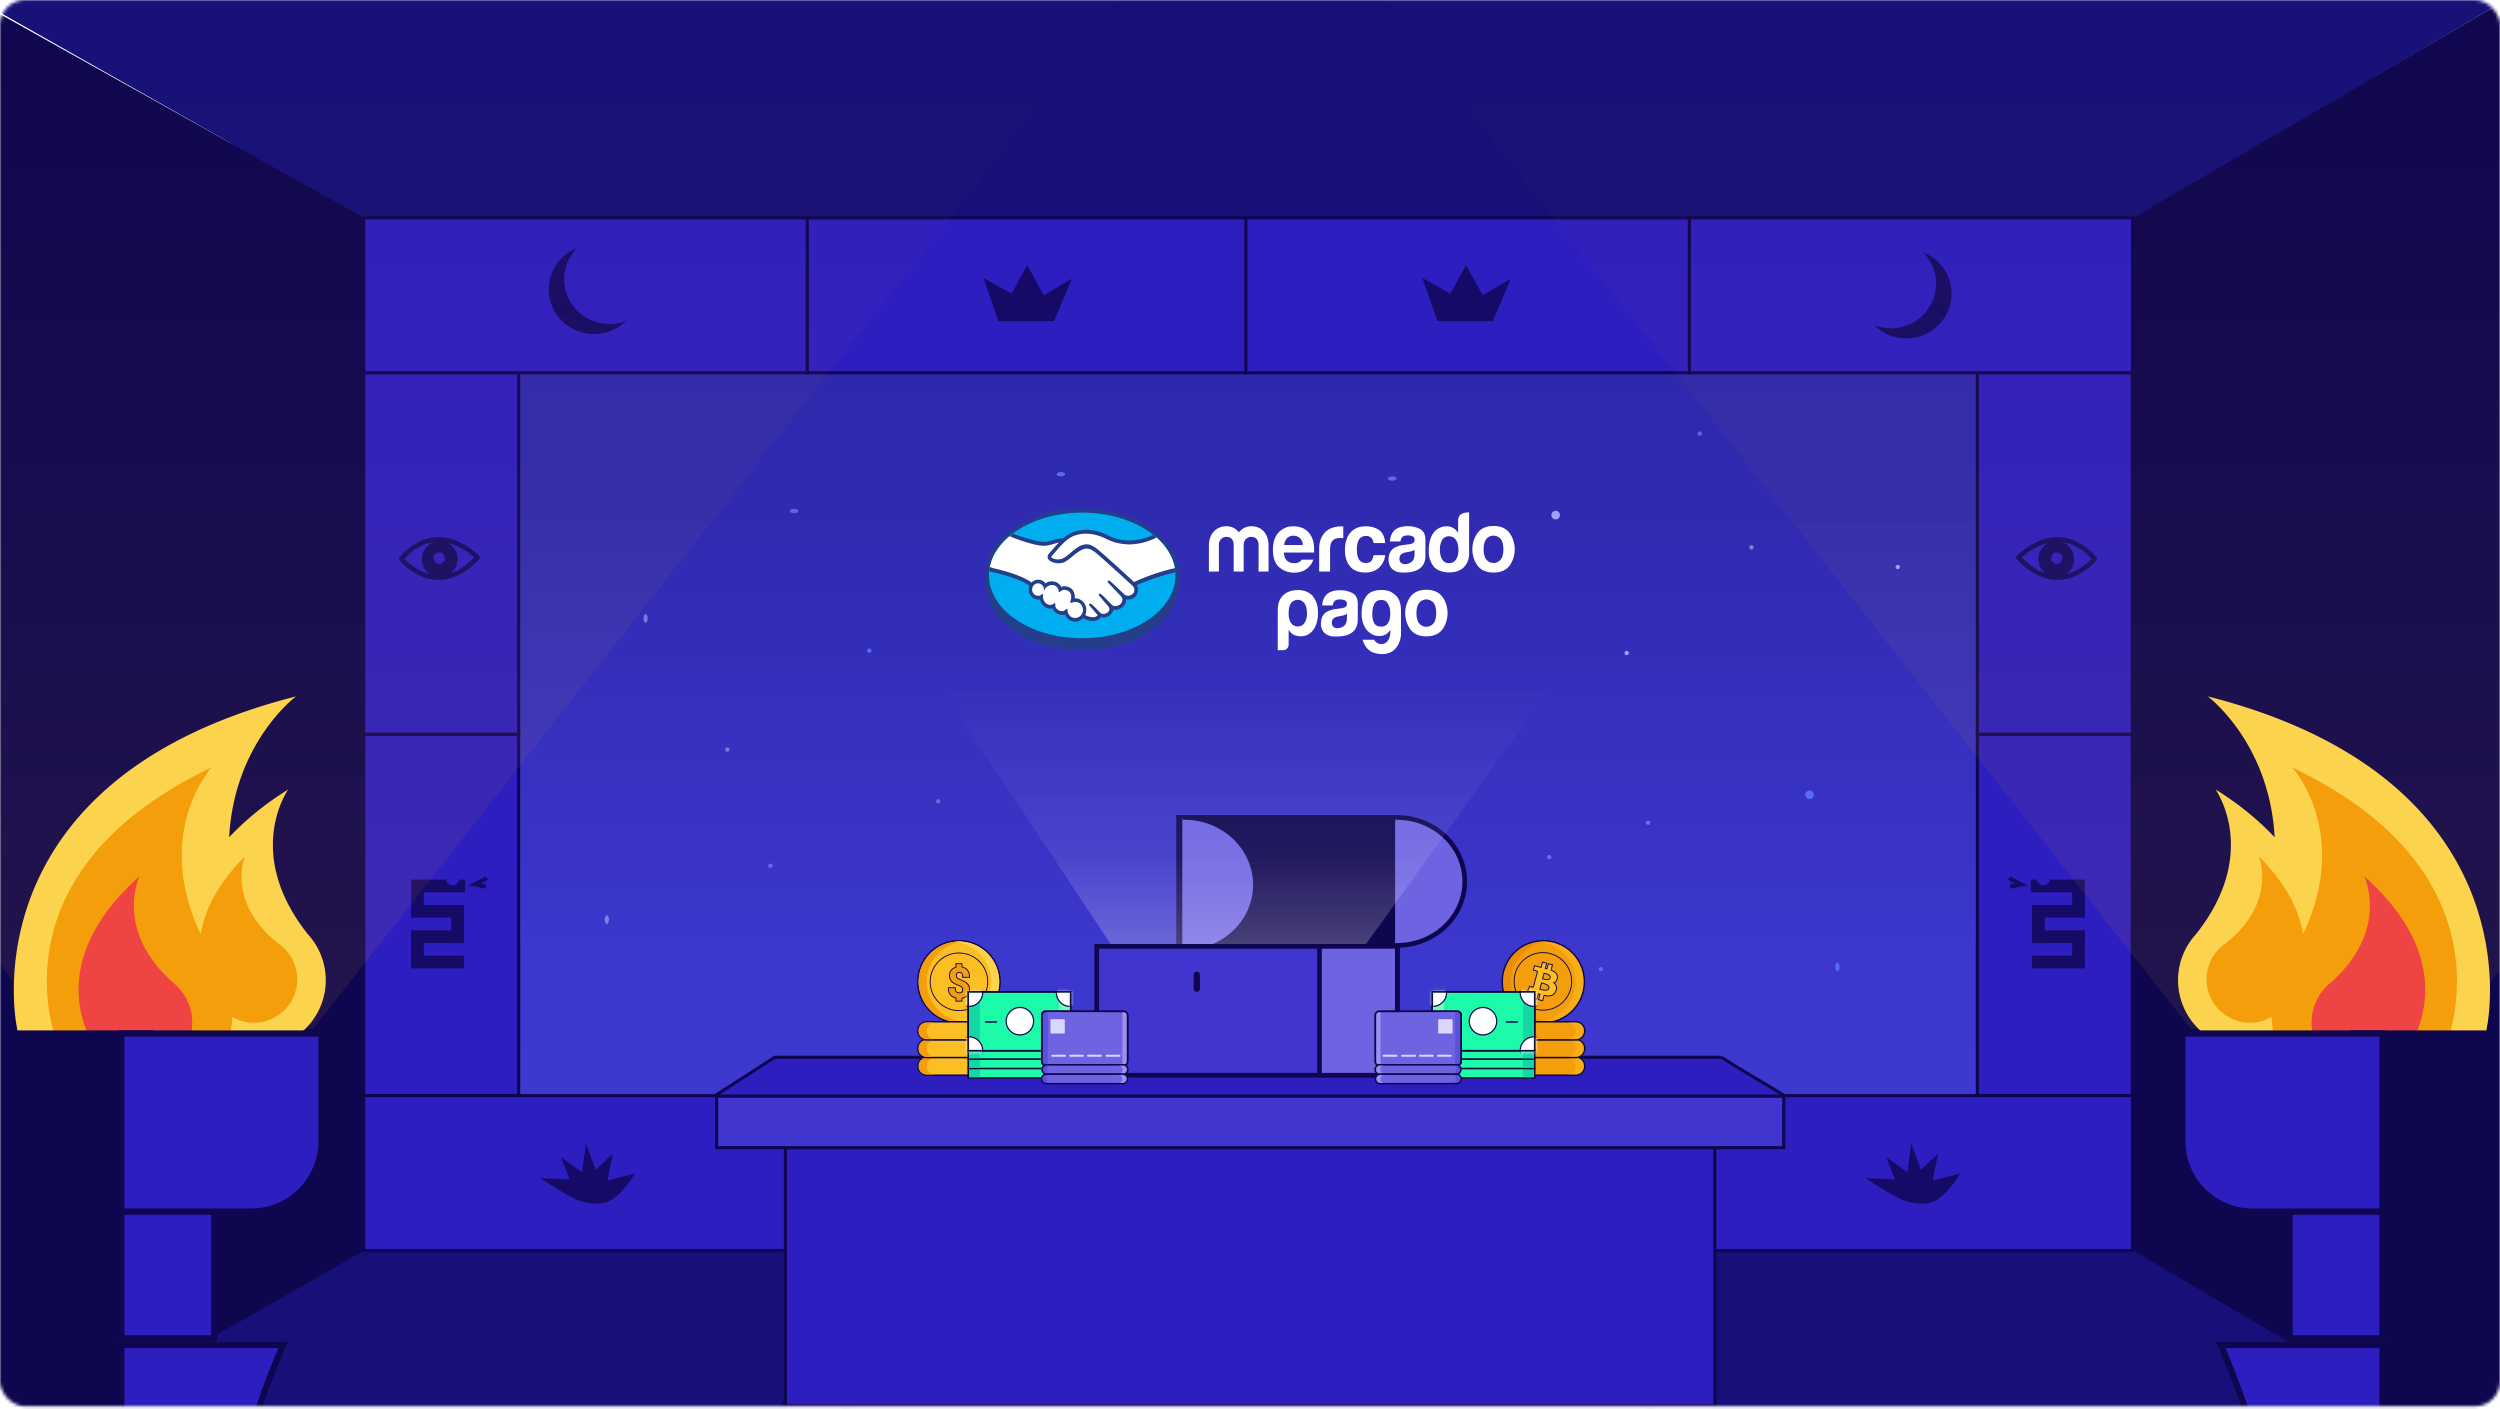 <svg width="802" height="452" fill="none" xmlns="http://www.w3.org/2000/svg"><mask id="a" style="mask-type:alpha" maskUnits="userSpaceOnUse" x="0" y="0" width="802" height="452"><rect width="802" height="451.143" rx="8" fill="#D9D9D9"/></mask><g mask="url(#a)"><path d="M724.059 45.915H68.379v354.758h655.68V45.915z" fill="url(#b)"/><path d="M589.468 311.567c.381 0 .69-.618.69-1.381 0-.762-.309-1.38-.69-1.38-.382 0-.691.618-.691 1.38 0 .763.309 1.381.691 1.381z" fill="#566CF6"/><path opacity=".5" d="M254.732 164.628c.762 0 1.38-.309 1.38-.69 0-.381-.618-.69-1.38-.69-.762 0-1.38.309-1.38.69 0 .381.618.69 1.38.69z" fill="#A09EF8"/><path d="M340.31 152.823c.762 0 1.38-.309 1.38-.69 0-.381-.618-.69-1.38-.69-.762 0-1.38.309-1.38.69 0 .381.618.69 1.38.69z" fill="#566CF6"/><path opacity=".5" d="M194.686 296.382c.381 0 .69-.618.69-1.38 0-.762-.309-1.38-.69-1.38-.381 0-.69.618-.69 1.38 0 .762.309 1.38.69 1.38z" fill="#CAC6FB"/><path opacity=".5" d="M207.108 199.756c.381 0 .69-.618.69-1.381 0-.762-.309-1.38-.69-1.38-.381 0-.69.618-.69 1.38 0 .763.309 1.381.69 1.381z" fill="#C1C2FA"/><path d="M608.8 182.573a.69.69 0 100-1.38.69.69 0 000 1.38z" fill="#A09EF8"/><path d="M580.498 256.351a1.38 1.38 0 100-2.76 1.38 1.38 0 000 2.76z" fill="#566CF6"/><path d="M528.733 264.634a.69.69 0 100-1.38.69.69 0 000 1.38z" fill="#716FE7"/><path d="M278.886 209.418a.69.69 0 100-1.38.69.69 0 000 1.38z" fill="#566CF6"/><path opacity=".5" d="M561.862 174.909a.69.69 0 110 1.38.69.69 0 010-1.38z" fill="#D9DBFC"/><path d="M496.991 275.677a.69.69 0 100-1.38.69.69 0 000 1.38z" fill="#716FE7"/><path d="M521.839 210.18a.69.69 0 100-1.38.69.69 0 000 1.38z" fill="#A09EF8"/><path opacity=".5" d="M300.975 257.732a.69.69 0 10.001-1.38.69.69 0 00-.001 1.38zM247.139 278.438a.691.691 0 100-1.382.691.691 0 000 1.382z" fill="#A09EF8"/><path opacity=".5" d="M233.335 241.167a.69.69 0 100-1.38.69.69 0 000 1.38z" fill="#C1C2FA"/><path d="M499.06 166.627a1.38 1.38 0 100-2.76 1.38 1.38 0 000 2.76z" fill="#A09EF8"/><path d="M513.553 311.567a.69.69 0 100-1.381.69.69 0 000 1.381zM446.603 152.823c.762 0 1.38.309 1.38.69 0 .381-.618.69-1.38.69-.762 0-1.38-.309-1.38-.69 0-.381.618-.69 1.38-.69z" fill="#566CF6"/><path opacity=".5" d="M545.3 139.781a.69.69 0 100-1.38.69.69 0 000 1.38z" fill="#A09EF8"/><path d="M117.355 70.463L-87.055-45.246H880.57L684.255 70.463h-566.9z" fill="#161078"/><path d="M1126.7-47.95H885.807L684.008 70.085l-.903 331.249L877.417 518.87H1126.7V-47.95zM-326.367-45.622l242.086 3.038 201.513 112.67v333.578L-85.611 521.199h-240.756V-45.622z" fill="#0F0650"/><path d="M117.105 401L-82.277 515.015l963.505 2.07L684.005 401h-566.9z" fill="#161078"/><path d="M116.687 351.486l.001-115.952h49.693v115.952h-49.694z" fill="#2D1EC0" stroke="#0F0650" stroke-miterlimit="10"/><path fill-rule="evenodd" clip-rule="evenodd" d="M155.894 281.087l-5.687 2.957 5.554 1.043.247-1.346-1.668-.304 2.18-1.156-.626-1.194zm-24.021 1.098v8.133h-.002v4.076h12.894v4.057h-12.894v4.076h.002v4.057h-.002v4.076h16.948v-4.076h-12.87v-4.057h8.816v.019h4.075v-12.209h-.021v-.019h-12.87v-4.057h13.293v-4.076h-2.028a2.046 2.046 0 01-3.415 1.319 2.045 2.045 0 01-.661-1.319H131.873z" fill="#0F0650" fill-opacity=".8"/><path d="M166.383 235.534V119.582h-49.694v115.952h49.694z" fill="#2D1EC0" stroke="#0F0650" stroke-miterlimit="10"/><path fill-rule="evenodd" clip-rule="evenodd" d="M153.169 178.824l.545-.515-.001-.001-.003-.003-.009-.009-.031-.033-.116-.116c-.1-.1-.247-.242-.436-.416a22.225 22.225 0 00-1.63-1.357c-1.395-1.057-3.396-2.33-5.797-3.163-2.406-.835-5.231-1.235-8.249-.515-3.022.721-6.17 2.549-9.241 6.057l-.185.212v.282c0 .159.053.279.06.295v.001a.676.676 0 00.039.078c.016.029.031.051.038.062a2.954 2.954 0 00.168.214c.095.114.232.27.407.457.351.374.863.881 1.517 1.438 1.306 1.113 3.2 2.444 5.536 3.312 2.343.871 5.138 1.278 8.213.523 3.074-.756 6.364-2.657 9.726-6.294l.475-.514-.481-.509-.545.514zm-1.067.011l.013.011c-2.625 2.706-5.136 4.249-7.448 5.025a5.847 5.847 0 002.093-4c.216-2.433-1.074-4.645-3.088-5.688a15.41 15.41 0 011.527.445c2.207.766 4.068 1.945 5.383 2.941.656.497 1.171.944 1.52 1.266zm-13.011-4.917c-.429.054-.863.132-1.301.237-2.54.606-5.275 2.113-8.029 5.106l.062.067c.316.338.788.805 1.395 1.323 1.218 1.038 2.963 2.258 5.086 3.047.49.183 1 .342 1.529.47a5.825 5.825 0 01-2.457-5.306 5.82 5.82 0 013.715-4.944zm3.613 5.304a1.82 1.82 0 00-1.644-1.981 1.82 1.82 0 00-1.967 1.661 1.822 1.822 0 001.644 1.982 1.822 1.822 0 001.967-1.662z" fill="#0F0650" fill-opacity=".8"/><path d="M684.027 351.486V235.534h-49.693v115.952h49.693z" fill="#2D1EC0" stroke="#0F0650" stroke-miterlimit="10"/><path fill-rule="evenodd" clip-rule="evenodd" d="M644.817 281.086l5.687 2.958-5.554 1.042-.247-1.346 1.668-.303-2.18-1.156.626-1.195zm24.021 1.099v8.133h.002v4.076h-12.894v4.057h12.894v4.076h-.002v4.057h.002v4.075h-16.948v-4.075h12.87v-4.057h-8.816v.019h-4.075v-12.209h.021v-.019h12.87v-4.057h-13.293v-4.076h2.028a2.046 2.046 0 003.415 1.319c.377-.342.612-.812.661-1.319H668.838z" fill="#0F0650" fill-opacity=".8"/><path d="M634.332 235.534V119.582h49.694v115.952h-49.694z" fill="#2D1EC0" stroke="#0F0650" stroke-miterlimit="10"/><path fill-rule="evenodd" clip-rule="evenodd" d="M647.546 178.824c-.546-.514-.545-.515-.545-.515l.001-.001.003-.003.009-.009.031-.033c.027-.027.065-.067.116-.116.1-.1.247-.242.436-.416.379-.349.931-.828 1.63-1.357 1.395-1.057 3.396-2.33 5.797-3.163 2.405-.835 5.231-1.235 8.249-.515 3.022.721 6.17 2.549 9.241 6.057l.185.212v.282c0 .159-.053.279-.06.295v.001a.676.676 0 01-.078.14 3.681 3.681 0 01-.167.214c-.095.114-.232.27-.408.457-.35.374-.862.881-1.517 1.438-1.305 1.113-3.199 2.444-5.535 3.312-2.343.871-5.138 1.278-8.213.523-3.075-.756-6.364-2.657-9.726-6.294l-.475-.514.48-.509.546.514zm1.067.011l-.013.011c2.624 2.705 5.134 4.248 7.445 5.024a5.844 5.844 0 01-2.092-3.999c-.216-2.432 1.074-4.644 3.087-5.687-.523.123-1.032.273-1.524.444-2.207.766-4.068 1.945-5.383 2.941-.656.497-1.171.944-1.52 1.266zm13.008-4.917c.43.054.865.132 1.304.237 2.54.606 5.275 2.113 8.029 5.106l-.062.067c-.317.338-.788.805-1.395 1.323-1.219 1.038-2.963 2.258-5.086 3.047-.491.183-1.002.342-1.532.471a5.827 5.827 0 002.458-5.306 5.82 5.82 0 00-3.716-4.945zm-3.612 5.304a1.82 1.82 0 011.644-1.981 1.82 1.82 0 011.967 1.661 1.822 1.822 0 01-1.644 1.982 1.822 1.822 0 01-1.967-1.662z" fill="#0F0650" fill-opacity=".8"/><path d="M401.137 69.888H258.863v49.694h142.274V69.888z" fill="#2D1EC0" stroke="#0F0650" stroke-miterlimit="10"/><path d="M320.312 103.018l-4.851-13.87 9.01 5.067 5.037-9.142 5.325 9.64 9.041-5.29-5.776 13.595h-17.786z" fill="#0F0650" fill-opacity=".8"/><path d="M258.961 69.888H116.688v49.694h142.273V69.888z" fill="#2D1EC0" stroke="#0F0650" stroke-miterlimit="10"/><path d="M195.495 103.93a14.679 14.679 0 01-8.036-2.405 14.405 14.405 0 01-5.348-6.389 14.177 14.177 0 01-.877-8.24 14.294 14.294 0 013.887-7.345 14.528 14.528 0 00-5.251 3.59 14.286 14.286 0 00-3.18 5.466 14.152 14.152 0 001.79 12.17 14.444 14.444 0 004.625 4.347 14.659 14.659 0 006.069 1.969c2.146.203 4.31-.067 6.337-.792a14.55 14.55 0 005.38-3.399 14.626 14.626 0 01-5.396 1.028z" fill="#0F0650" fill-opacity=".8"/><path d="M684.118 69.888H541.844v49.694h142.274V69.888z" fill="#2D1EC0" stroke="#0F0650" stroke-miterlimit="10"/><path d="M606.595 105.311a14.682 14.682 0 008.035-2.406 14.389 14.389 0 005.348-6.388 14.16 14.16 0 00.877-8.24 14.285 14.285 0 00-3.886-7.346 14.516 14.516 0 015.25 3.59 14.276 14.276 0 013.181 5.467c.636 2.032.805 4.179.495 6.284a14.193 14.193 0 01-2.286 5.885 14.444 14.444 0 01-4.624 4.348 14.704 14.704 0 01-12.406 1.177 14.542 14.542 0 01-5.38-3.399 14.626 14.626 0 005.396 1.028z" fill="#0F0650" fill-opacity=".8"/><path d="M541.942 69.888H399.668v49.694h142.274V69.888z" fill="#2D1EC0" stroke="#0F0650" stroke-miterlimit="10"/><path d="M461.116 103.018l-4.85-13.87 9.009 5.067 5.038-9.142 5.325 9.64 9.04-5.29-5.775 13.595h-17.787z" fill="#0F0650" fill-opacity=".8"/><path d="M258.961 351.486H116.688v49.694h142.273v-49.694z" fill="#2D1EC0" stroke="#0F0650" stroke-miterlimit="10"/><path d="M194.141 385.803c4.954-1.292 9.513-9.342 9.513-9.342l-8.813 2.297 1.698-8.572-5.477 5.07-3.098-8.474-1.217 9.329-6.81-4.891 2.793 7.107-9.445-.356s8.91 5.857 12.251 7.114c1.984.729 5.83 1.447 8.605.718z" fill="#0F0650" fill-opacity=".8"/><path d="M400.797 351.486H258.523v49.694h142.274v-49.694z" fill="#2D1EC0" stroke="#0F0650" stroke-width="2" stroke-miterlimit="10"/><path d="M542.633 351.486H400.359v49.694h142.274v-49.694z" fill="#2D1EC0" stroke="#0F0650" stroke-width="2" stroke-miterlimit="10"/><path d="M684.118 351.486H541.844v49.694h142.274v-49.694z" fill="#2D1EC0" stroke="#0F0650" stroke-miterlimit="10"/><path d="M619.298 385.803c4.953-1.292 9.512-9.341 9.512-9.341l-8.813 2.296 1.698-8.572-5.477 5.07-3.098-8.474-1.217 9.329-6.81-4.891 2.794 7.108-9.446-.356s8.91 5.856 12.251 7.113c1.984.729 5.83 1.447 8.606.718z" fill="#0F0650" fill-opacity=".8"/><path d="M273.37 419.083l-95.936 139.296h447.933L527.36 419.083H273.37z" fill="#4135D0" stroke="#0F0650" stroke-width="2" stroke-miterlimit="10"/><path d="M229.887 520.694l55.215-91.105M570.844 520.004l-55.215-91.105" stroke="#0F0650" stroke-width="2" stroke-miterlimit="10"/><path d="M550.131 368.162H251.969v82.823h298.162v-82.823z" fill="#2D1EC0" stroke="#0F0650" stroke-miterlimit="10"/><path d="M572.221 351.598H229.887v16.564h342.334v-16.564z" fill="#4135D0" stroke="#0F0650" stroke-miterlimit="10"/><path d="M552.204 339.174c7.558 4.81 14.273 8.597 19.851 12.055.171.106.095.369-.106.369H229.893c-.201 0-.277-.263-.107-.37 5.505-3.458 11.178-7.245 18.735-12.054h303.683z" fill="#2D1EC0" stroke="#0F0650" stroke-miterlimit="10"/><path d="M378.093 262.219h69.856v41.313h-69.856v-41.313z" fill="#0F0650" stroke="#0F0650" stroke-width="1.5" stroke-miterlimit="10"/><path d="M447.55 303.288c2.907.069 5.799-.41 8.507-1.41 2.707-1 5.174-2.5 7.256-4.412a20.52 20.52 0 004.866-6.721 19.488 19.488 0 001.712-7.973c0-2.739-.582-5.45-1.712-7.973a20.52 20.52 0 00-4.866-6.721 21.981 21.981 0 00-7.256-4.412c-2.708-1-5.6-1.479-8.507-1.41" fill="#6E64E2"/><path d="M447.55 303.288c2.907.069 5.799-.41 8.507-1.41 2.707-1 5.174-2.5 7.256-4.412a20.52 20.52 0 004.866-6.721 19.488 19.488 0 001.712-7.973c0-2.739-.582-5.45-1.712-7.973a20.52 20.52 0 00-4.866-6.721 21.981 21.981 0 00-7.256-4.412c-2.708-1-5.6-1.479-8.507-1.41" stroke="#0F0650" stroke-width="1.5" stroke-miterlimit="10"/><path d="M379.281 305.476a24.054 24.054 0 008.931-1.486 23.064 23.064 0 007.619-4.651 21.623 21.623 0 005.11-7.084 20.619 20.619 0 001.797-8.404c0-2.887-.611-5.744-1.797-8.404a21.623 21.623 0 00-5.11-7.084 23.061 23.061 0 00-7.619-4.65 24.054 24.054 0 00-8.931-1.487" fill="#6E64E2"/><path d="M379.281 305.476a24.054 24.054 0 008.931-1.486 23.064 23.064 0 007.619-4.651 21.623 21.623 0 005.11-7.084 20.619 20.619 0 001.797-8.404c0-2.887-.611-5.744-1.797-8.404a21.623 21.623 0 00-5.11-7.084 23.061 23.061 0 00-7.619-4.65 24.054 24.054 0 00-8.931-1.487" stroke="#0F0650" stroke-width="1.5" stroke-miterlimit="10"/><path d="M233.871 118l123.851 187.034h78.928L571.134 118H233.871z" fill="url(#c)"/><path d="M351.816 344.921h96.446v-41.334h-96.446v41.334z" fill="#4135D0" stroke="#0F0650" stroke-width="1.5" stroke-miterlimit="10"/><path d="M383.941 312.697v4.482" stroke="#0F0650" stroke-width="2" stroke-miterlimit="10" stroke-linecap="round"/><path d="M423.289 303.587h24.973v41.334h-24.973v-41.334z" fill="#6E64E2" stroke="#0F0650" stroke-width="1.5" stroke-miterlimit="10"/><circle cx="307.629" cy="314.959" r="13.179" fill="#FBBF24" stroke="#0F0650" stroke-width=".5" stroke-miterlimit="10" stroke-linecap="round"/><circle cx="307.634" cy="314.959" r="9.235" fill="#FBBF24" stroke="#0F0650" stroke-width=".3" stroke-miterlimit="10" stroke-linecap="round"/><path d="M297.269 314.959a12.9 12.9 0 013.359-8.678 12.998 12.998 0 018.338-4.187 13.005 13.005 0 00-10.464 3.723 12.9 12.9 0 00-3.803 9.142c0 3.429 1.368 6.718 3.803 9.143a13.009 13.009 0 009.179 3.786c.431 0 .861 0 1.285-.063a13 13 0 01-8.338-4.188 12.896 12.896 0 01-3.359-8.678z" fill="#F59E0B"/><path d="M317.987 314.959a12.905 12.905 0 00-3.36-8.678 12.998 12.998 0 00-8.338-4.187 13.01 13.01 0 0110.465 3.723 12.905 12.905 0 013.802 9.142c0 3.429-1.368 6.718-3.802 9.143a13.014 13.014 0 01-9.18 3.787c-.437 0-.861 0-1.285-.064a13 13 0 008.338-4.188 12.902 12.902 0 003.36-8.678z" fill="#FCD34D"/><path d="M308.588 309.303v-.15h-1.916v1.123a3.314 3.314 0 00-.532.2 2.671 2.671 0 00-1.128.976c-.275.427-.41.928-.41 1.497 0 .591.124 1.093.383 1.497l.001.001c.254.39.606.715 1.051.976h0l.002.001c.439.25.945.486 1.518.707l.001.001c.33.125.583.251.766.378l.001.001c.185.125.309.262.382.41h0l.001.002c.078.15.121.338.121.57 0 .202-.043.379-.127.535v.001a.838.838 0 01-.352.353h0l-.001.001c-.15.084-.351.132-.614.132a1.66 1.66 0 01-.486-.073 1.108 1.108 0 01-.414-.23 1.231 1.231 0 01-.288-.451 2.103 2.103 0 01-.114-.749v-.15h-2.185v.15c0 .604.099 1.123.303 1.553h0c.201.419.474.76.818 1.017.338.253.715.437 1.129.551l.002.001c.057.015.115.029.172.042v.994h1.916V320.226c.301-.054.583-.137.843-.251l.002-.001a2.664 2.664 0 001.163-.963h0c.281-.429.417-.941.417-1.531 0-.592-.124-1.092-.384-1.491a3.138 3.138 0 00-1.05-.983c-.436-.259-.94-.499-1.513-.721a4.628 4.628 0 01-.795-.406 1.115 1.115 0 01-.375-.403 1.21 1.21 0 01-.103-.52c0-.212.034-.393.099-.547a.782.782 0 01.314-.36c.14-.086.328-.135.575-.135.319 0 .565.117.753.352h0l.001.001c.192.234.3.596.3 1.11v.15h2.178v-.15c0-.673-.13-1.257-.398-1.745a2.695 2.695 0 00-1.134-1.114 3.174 3.174 0 00-.893-.313v-.902z" fill="#F59E0B" stroke="#0F0650" stroke-width=".3"/><path d="M317.994 339.11h-20.625a2.912 2.912 0 000 5.823h20.625a2.91 2.91 0 100-5.823z" fill="#FBBF24" stroke="#0F0650" stroke-width=".5" stroke-miterlimit="10" stroke-linecap="round"/><path d="M318.227 339.36h-2.668c.318-.001.634.061.928.183a2.415 2.415 0 011.5 2.239v.473a2.429 2.429 0 01-2.428 2.428h2.668a2.43 2.43 0 002.428-2.428v-.473a2.429 2.429 0 00-.712-1.715 2.405 2.405 0 00-.788-.524 2.403 2.403 0 00-.928-.183z" fill="#FCD34D"/><path d="M297.375 342.255v-.474a2.424 2.424 0 012.428-2.421h-2.668a2.43 2.43 0 00-.929.182 2.43 2.43 0 00-1.499 2.239v.474a2.429 2.429 0 002.428 2.428h2.668a2.43 2.43 0 01-2.428-2.428z" fill="#F59E0B"/><path d="M317.994 333.445h-20.625a2.911 2.911 0 100 5.823h20.625a2.911 2.911 0 000-5.823z" fill="#FBBF24" stroke="#0F0650" stroke-width=".5" stroke-miterlimit="10" stroke-linecap="round"/><path d="M318.227 333.695h-2.668a2.42 2.42 0 012.428 2.421v.474a2.43 2.43 0 01-2.428 2.428h2.668a2.43 2.43 0 002.428-2.428v-.474a2.424 2.424 0 00-2.428-2.421z" fill="#FCD34D"/><path d="M297.375 336.59v-.474a2.424 2.424 0 012.428-2.421h-2.668a2.414 2.414 0 00-2.243 1.493c-.122.294-.185.61-.185.928v.474a2.43 2.43 0 002.428 2.428h2.668a2.43 2.43 0 01-2.428-2.428z" fill="#F59E0B"/><path d="M317.994 327.78h-20.625a2.911 2.911 0 100 5.823h20.625a2.911 2.911 0 000-5.823z" fill="#FBBF24" stroke="#0F0650" stroke-width=".5" stroke-miterlimit="10" stroke-linecap="round"/><path d="M318.227 328.029h-2.668c.318-.001.634.061.928.183a2.415 2.415 0 011.5 2.238v.474a2.429 2.429 0 01-2.428 2.428h2.668a2.43 2.43 0 002.428-2.428v-.474a2.428 2.428 0 00-.712-1.714 2.405 2.405 0 00-.788-.524 2.403 2.403 0 00-.928-.183z" fill="#FCD34D"/><path d="M297.375 330.925v-.474a2.42 2.42 0 012.428-2.421h-2.668a2.43 2.43 0 00-1.716.706 2.42 2.42 0 00-.712 1.715v.474a2.428 2.428 0 002.428 2.428h2.668a2.427 2.427 0 01-2.428-2.428z" fill="#F59E0B"/><path fill="#1DFBAA" stroke="#0F0A33" stroke-width=".5" d="M310.609 342.696H343.49V345.821H310.609z"/><path fill="#15D7A4" d="M310.859 342.946H314.36V345.571H310.859z"/><path fill="#77FDB1" d="M339.742 342.946H343.243V345.571H339.742z"/><path fill="#1DFBAA" stroke="#0F0A33" stroke-width=".5" d="M310.609 339.655H343.49V342.78H310.609z"/><path fill="#15D7A4" d="M310.859 339.905H314.36V342.53H310.859z"/><path fill="#77FDB1" d="M339.742 339.905H343.243V342.53H339.742z"/><path fill="#1DFBAA" stroke="#0F0A33" stroke-width=".5" d="M310.609 336.614H343.49V339.739H310.609z"/><path fill="#15D7A4" d="M310.859 336.864H314.36V339.489H310.859z"/><path fill="#77FDB1" d="M339.742 336.864H343.243V339.489H339.742z"/><path fill="#1DFBAA" stroke="#0F0A33" stroke-width=".5" stroke-miterlimit="10" d="M310.59 318.192H343.471V337.07H310.59z"/><path fill="#15D7A4" d="M310.84 318.442H314.341V336.82H310.84z"/><path fill="#77FDB1" d="M339.727 318.442H343.228V336.82H339.727z"/><circle cx="327.186" cy="327.604" r="4.41" fill="#fff" stroke="#0F0650" stroke-width=".4" stroke-miterlimit="10"/><mask id="d" style="mask-type:alpha" maskUnits="userSpaceOnUse" x="310" y="317" width="34" height="21"><path d="M310.84 318.192h-.25v18.878h32.579v-18.878H310.84z" fill="#1DFBAA" stroke="#0F0A33" stroke-width=".5" stroke-miterlimit="10"/></mask><g mask="url(#d)" fill="#fff" stroke="#0F0650" stroke-width=".4" stroke-miterlimit="10"><circle cx="310.839" cy="318.442" r="4.41"/><circle cx="310.839" cy="337.014" r="4.41"/><circle cx="343.28" cy="318.442" r="4.41"/><circle cx="343.28" cy="337.014" r="4.41"/></g><path stroke="#0F0A33" stroke-width=".5" stroke-miterlimit="10" d="M310.59 318.192H343.471V337.07H310.59z"/><rect x="315.93" y="327.604" width="3.962" height=".495" rx=".248" fill="#0F0650"/><rect x="334.492" y="327.604" width="3.962" height=".495" rx=".248" fill="#0F0650"/><path d="M360.487 341.799c.33.001.648-.128.882-.359.235-.231.368-.546.368-.874v-14.889a1.24 1.24 0 00-1.245-1.234h0l-25.043-.042s0 0 0 0a1.253 1.253 0 00-.882.359 1.225 1.225 0 00-.368.874v14.889a1.24 1.24 0 001.245 1.233h0l25.043.043zm0 0v-.247.247h0z" fill="#6E64E2" stroke="#0F0650" stroke-width=".5"/><path opacity=".4" d="M336.139 341.549l-1.594-.042c-.17-.006-.061-14.544-.061-15.873 0-.075-.007-.986.061-.983h1.594v16.898z" fill="#4135D0"/><path opacity=".6" d="M360.072 341.549c1.301 0 1.487-.084 1.705-1.107.029-3.429-.03-13.281-.03-14.376 0-.837-.188-1.415-.955-1.415h-.72v16.898z" fill="#B7AFFA"/><path d="M360.487 341.799c.33.001.648-.128.882-.359.235-.231.368-.546.368-.874v-14.889a1.24 1.24 0 00-1.245-1.234h0l-25.043-.042s0 0 0 0a1.253 1.253 0 00-.882.359 1.225 1.225 0 00-.368.874v14.889c0 .684.561 1.232 1.245 1.234h0l25.043.042zm0 0v-.247.247h0z" stroke="#0F0650" stroke-width=".5"/><path d="M336.977 327.255a.3.3 0 01.3-.3h4.008a.3.3 0 01.3.3v4.009a.3.3 0 01-.3.3h-4.008a.3.3 0 01-.3-.3v-4.009z" fill="#DBD6FC"/><rect x="337.223" y="338.36" width="4.783" height=".638" rx=".319" fill="#DBD6FC"/><rect x="342.965" y="338.36" width="4.783" height=".638" rx=".319" fill="#DBD6FC"/><rect x="348.699" y="338.36" width="4.783" height=".638" rx=".319" fill="#DBD6FC"/><rect x="354.648" y="338.36" width="4.783" height=".638" rx=".319" fill="#DBD6FC"/><path d="M360.286 341.59h-24.503a1.518 1.518 0 000 3.035h24.503a1.517 1.517 0 100-3.035z" fill="#6E64E2" stroke="#0F0650" stroke-width=".5"/><path opacity=".6" d="M360.253 344.375h-1.327a1.231 1.231 0 00.854-.337 1.138 1.138 0 00.353-.816v-.226c0-.306-.127-.6-.353-.817a1.237 1.237 0 00-.854-.339h1.327c.32 0 .627.122.854.339.226.217.354.511.354.817v.226a1.122 1.122 0 01-.354.816 1.231 1.231 0 01-.854.337z" fill="#B7AFFA"/><path opacity=".4" d="M335.831 342.996v.226c0 .152.031.302.092.442s.15.267.262.374c.112.107.245.192.392.25.146.058.303.087.462.087h-1.327c-.159 0-.316-.029-.462-.087a1.21 1.21 0 01-.392-.25 1.156 1.156 0 01-.262-.374 1.105 1.105 0 01-.092-.442v-.226c0-.306.127-.6.354-.817.226-.217.533-.339.854-.339h1.327c-.321 0-.628.122-.854.339a1.13 1.13 0 00-.354.817z" fill="#4135D0"/><path d="M360.219 344.595h-24.502a1.518 1.518 0 100 3.035h24.502a1.518 1.518 0 000-3.035z" fill="#6E64E2" stroke="#0F0650" stroke-width=".5"/><path opacity=".6" d="M360.155 347.394h-1.327a1.21 1.21 0 00.854-.336 1.15 1.15 0 00.262-.375c.061-.14.092-.29.092-.442v-.225a1.13 1.13 0 00-.354-.818 1.238 1.238 0 00-.854-.338h1.327c.321 0 .628.122.854.338.227.217.354.511.354.818v.225c0 .152-.031.302-.092.442a1.15 1.15 0 01-.262.375 1.21 1.21 0 01-.854.336z" fill="#B7AFFA"/><path opacity=".4" d="M335.835 346.001v.225c0 .152.031.302.092.442.061.141.15.268.262.375.112.107.245.192.392.25.146.057.303.087.462.087h-1.328a1.27 1.27 0 01-.461-.087 1.21 1.21 0 01-.392-.25 1.15 1.15 0 01-.262-.375 1.105 1.105 0 01-.092-.442v-.225c0-.307.127-.601.354-.818.226-.216.533-.338.853-.338h1.328c-.321 0-.628.122-.854.338a1.13 1.13 0 00-.354.818z" fill="#4135D0"/><circle cx="495.086" cy="314.959" r="13.179" fill="#F59E0B" stroke="#0F0650" stroke-width=".5" stroke-miterlimit="10" stroke-linecap="round"/><circle cx="494.958" cy="314.832" r="9.235" fill="#F59E0B" stroke="#0F0650" stroke-width=".3" stroke-miterlimit="10" stroke-linecap="round"/><path opacity=".4" d="M484.726 314.959a12.9 12.9 0 013.359-8.678 13 13 0 018.338-4.187 13.005 13.005 0 00-10.464 3.723 12.9 12.9 0 00-3.803 9.142c0 3.429 1.368 6.718 3.803 9.143a13.009 13.009 0 009.179 3.786c.431 0 .861 0 1.285-.063a13.001 13.001 0 01-8.338-4.188 12.896 12.896 0 01-3.359-8.678z" fill="#D97706"/><path opacity=".5" d="M505.444 314.959a12.91 12.91 0 00-3.359-8.678 13.003 13.003 0 00-8.339-4.187 13.01 13.01 0 0110.465 3.723 12.905 12.905 0 013.802 9.142c0 3.429-1.368 6.718-3.802 9.143a13.014 13.014 0 01-9.18 3.787c-.437 0-.861 0-1.285-.064a13.004 13.004 0 008.339-4.188 12.906 12.906 0 003.359-8.678z" fill="#FBBF24"/><path d="M496.108 319.449a4.29 4.29 0 001.187 0 2.139 2.139 0 001.54-.952l.001-.001c.255-.396.422-.842.487-1.309a1.868 1.868 0 00-.094-.934h0l-.001-.002a1.887 1.887 0 00-.689-.873 1.914 1.914 0 00-.087-.061 1.71 1.71 0 00.654-.451h0l.003-.003a2.163 2.163 0 00.507-1.595 1.793 1.793 0 00-.647-1.256 4.179 4.179 0 00-1.237-.726l-.161-.064.422-1.574.038-.145-.144-.039-1.036-.277-.145-.039-.039.145-.407 1.52-.54-.145.407-1.518.039-.145-.145-.039-1.036-.277-.144-.039-.039.145-.419 1.562-1.945-.521-.145-.039-.039.145-.297 1.109-.039.145.145.039.065.017.212.058c.19.051.376.1.56.159h0l.005.001a.402.402 0 01.135.069.389.389 0 01.139.262.362.362 0 01-.017.15h0l-.003.008-1.221 4.559h0l-.003.011a.217.217 0 01-.185.18.214.214 0 01-.091-.005h-.001l-.001-.001h-.002l-.001-.001h-.002l-.002-.001h-.003l-.001-.001h-.002l-.002-.001h-.002l-.001-.001h-.002l-.001-.001h-.004l-.001-.001h-.002l-.001-.001h-.003l-.001-.001h-.002l-.001-.001h-.004l-.001-.001h-.002l-.001-.001h-.002l-.002-.001h-.003l-.001-.001h-.002l-.002-.001h-.002l-.001-.001h-.002l-.001-.001h-.004l-.001-.001h-.002l-.001-.001h-.003l-.001-.001h-.002l-.001-.001h-.004l-.001-.001h-.002l-.001-.001h-.003l-.001-.001h-.002l-.001-.001h-.004l-.001-.001h-.002l-.001-.001h-.003l-.001-.001h-.002l-.001-.001h-.004l-.001-.001h-.002l-.001-.001h-.002l-.002-.001h-.003l-.001-.001h-.002l-.002-.001h-.002l-.001-.001h-.002l-.001-.001h-.004l-.001-.001h-.002l-.002-.001h-.002l-.001-.001h-.002l-.001-.001h-.003l-.001-.001h-.003l-.001-.001h-.003l-.001-.001h-.002l-.001-.001h-.003l-.001-.001h-.003l-.001-.001h-.003l-.001-.001h-.002l-.001-.001h-.003l-.001-.001h-.003l-.001-.001h-.003l-.001-.001h-.002l-.001-.001h-.003l-.001-.001h-.003l-.001-.001h-.003l-.001-.001h-.002l-.001-.001h-.003l-.001-.001h-.003l-.001-.001h-.003l-.001-.001h-.002l-.001-.001h-.003l-.001-.001h-.002l-.001-.001h-.004l-.001-.001h-.002l-.001-.001h-.003l-.001-.001h-.002l-.001-.001h-.004l-.001-.001h-.002l-.001-.001h-.003l-.001-.001h-.002l-.001-.001h-.003l-.001-.001h-.003l-.002-.001h-.002l-.001-.001h-.002l-.001-.001h-.003l-.001-.001h-.003l-.002-.001h-.002l-.001-.001h-.002l-.002-.001h-.002l-.001-.001h-.002l-.001-.001h-.004l-.001-.001h-.002l-.002-.001h-.002l-.001-.001h-.002l-.002-.001h-.003l-.001-.001h-.003l-.001-.001h-.002l-.001-.001h-.002l-.002-.001h-.002l-.001-.001h-.004l-.001-.001h-.002l-.001-.001h-.003l-.001-.001h-.002l-.001-.001h-.003l-.001-.001h-.003l-.001-.001h-.003l-.001-.001h-.002l-.001-.001h-.003l-.001-.001h-.003l-.001-.001h-.003l-.001-.001h-.002l-.001-.001h-.003l-.001-.001h-.002l-.001-.001h-.004l-.001-.001h-.002l-.002-.001h-.002l-.001-.001h-.002l-.001-.001h-.003l-.001-.001h-.003l-.002-.001h-.002l-.001-.001h-.002l-.002-.001h-.002l-.001-.001h-.002l-.002-.001h-.003l-.001-.001h-.003l-.001-.001h-.002l-.001-.001h-.003l-.001-.001h-.003l-.001-.001h-.003l-.001-.001h-.002l-.001-.001h-.003l-.001-.001h-.002l-.001-.001h-.004l-.001-.001h-.002l-.001-.001h-.003l-.001-.001h-.002l-.001-.001h-.003l-.001-.001h-.003l-.002-.001h-.002l-.001-.001h-.002l-.002-.001h-.002l-.001-.001h-.002l-.002-.001h-.003l-.001-.001h-.003l-.001-.001h-.002l-.001-.001h-.002l-.002-.001h-.003l-.001-.001h-.003l-.001-.001h-.002l-.001-.001h-.003l-.001-.001h-.002l-.001-.001h-.004l-.001-.001h-.002l-.001-.001h-.003l-.001-.001h-.002l-.001-.001h-.003l-.001-.001h-.003l-.002-.001h-.002l-.001-.001h-.002l-.001-.001h-.003l-.001-.001h-.002l-.001-.001h-.004l-.001-.001h-.002l-.002-.001h-.002l-.001-.001h-.002l-.002-.001h-.003l-.001-.001h-.003l-.001-.001h-.002l-.001-.001h-.001l-.193-.052-.122-.032-.053.115-.536 1.174-.074.161.171.046 1.956.524-.426 1.588-.038.145.144.039 1.036.277.145.039.039-.145.416-1.554.539.144-.417 1.554-.039.145.145.039 1.036.277.145.039.038-.145.426-1.586.155.026c.181.031.365.062.548.086zm0 0h-.001l.021-.148-.02.149v-.001zm-2.033-2.098h0l-.006-.001-.094-.026.541-2.009.19.051h0l.004.001c.359.084.712.19 1.058.318h.002c.284.101.549.248.784.437h0l.003.003a.87.87 0 01.336.581v.001a.807.807 0 01-.573.877 2.165 2.165 0 01-.817.063l-.001-.001a7.398 7.398 0 01-1.427-.295zm.795-3.366l.485-1.791.201.054c.236.064.469.127.7.199h0l.002.001c.261.078.503.206.713.378h0l.007.005a.766.766 0 01.065 1.189.764.764 0 01-.403.193h0l-.003.001a2.194 2.194 0 01-.705.009l-.001-.001a7.561 7.561 0 01-1.061-.237z" fill="#FBBF24" stroke="#0F0650" stroke-width=".3"/><path d="M505.447 339.11h-20.625a2.912 2.912 0 000 5.823h20.625a2.91 2.91 0 100-5.823z" fill="#F59E0B" stroke="#0F0A33" stroke-width=".5"/><path opacity=".5" d="M505.68 339.36h-2.668c.318-.001.634.061.928.183a2.405 2.405 0 011.315 1.311c.122.294.185.609.185.928v.473a2.429 2.429 0 01-2.428 2.428h2.668a2.426 2.426 0 002.428-2.428v-.473a2.42 2.42 0 00-2.428-2.422z" fill="#FBBF24"/><path opacity=".4" d="M484.828 342.255v-.473a2.42 2.42 0 012.428-2.422h-2.668a2.403 2.403 0 00-.928.183 2.405 2.405 0 00-1.315 1.311 2.42 2.42 0 00-.185.928v.473a2.429 2.429 0 002.428 2.428h2.668a2.426 2.426 0 01-2.428-2.428z" fill="#D97706"/><path d="M505.447 333.445h-20.625a2.911 2.911 0 100 5.823h20.625a2.911 2.911 0 000-5.823z" fill="#F59E0B" stroke="#0F0A33" stroke-width=".5"/><path opacity=".5" d="M505.68 333.695h-2.668a2.42 2.42 0 012.428 2.421v.474a2.43 2.43 0 01-2.428 2.428h2.668a2.43 2.43 0 002.428-2.428v-.474a2.424 2.424 0 00-2.428-2.421z" fill="#FBBF24"/><path opacity=".4" d="M484.828 336.59v-.474a2.42 2.42 0 012.428-2.421h-2.668a2.42 2.42 0 00-2.428 2.421v.474a2.43 2.43 0 002.428 2.428h2.668a2.43 2.43 0 01-2.428-2.428z" fill="#D97706"/><path d="M505.447 327.779h-20.625a2.912 2.912 0 000 5.823h20.625a2.91 2.91 0 100-5.823z" fill="#F59E0B" stroke="#0F0A33" stroke-width=".5"/><path opacity=".5" d="M505.68 328.029h-2.668c.318-.001.634.061.928.183a2.415 2.415 0 011.5 2.238v.474a2.429 2.429 0 01-2.428 2.428h2.668a2.43 2.43 0 002.428-2.428v-.474a2.428 2.428 0 00-.712-1.714 2.41 2.41 0 00-1.716-.707z" fill="#FBBF24"/><path opacity=".4" d="M484.828 330.924v-.473a2.42 2.42 0 012.428-2.422h-2.668a2.403 2.403 0 00-.928.183 2.405 2.405 0 00-1.315 1.311 2.42 2.42 0 00-.185.928v.473a2.429 2.429 0 002.428 2.428h2.668a2.426 2.426 0 01-2.428-2.428z" fill="#D97706"/><path transform="matrix(-1 0 0 1 492.594 342.946)" fill="#1DFBAA" stroke="#0F0A33" stroke-width=".5" d="M0.25 -0.25H33.131V2.875H0.25z"/><path transform="matrix(-1 0 0 1 492.094 342.946)" fill="#15D7A4" d="M0 0H3.501V2.625H0z"/><path transform="matrix(-1 0 0 1 463.211 342.946)" fill="#77FDB1" d="M0 0H3.501V2.625H0z"/><path transform="matrix(-1 0 0 1 492.594 339.906)" fill="#1DFBAA" stroke="#0F0A33" stroke-width=".5" d="M0.25 -0.25H33.131V2.875H0.25z"/><path transform="matrix(-1 0 0 1 492.094 339.906)" fill="#15D7A4" d="M0 0H3.501V2.625H0z"/><path transform="matrix(-1 0 0 1 463.211 339.906)" fill="#77FDB1" d="M0 0H3.501V2.625H0z"/><path transform="matrix(-1 0 0 1 492.594 336.865)" fill="#1DFBAA" stroke="#0F0A33" stroke-width=".5" d="M0.25 -0.25H33.131V2.875H0.25z"/><path transform="matrix(-1 0 0 1 492.094 336.865)" fill="#15D7A4" d="M0 0H3.501V2.625H0z"/><path transform="matrix(-1 0 0 1 463.211 336.865)" fill="#77FDB1" d="M0 0H3.501V2.625H0z"/><path transform="matrix(-1 0 0 1 492.594 318.443)" fill="#1DFBAA" stroke="#0F0A33" stroke-width=".5" stroke-miterlimit="10" d="M0.25 -0.25H33.131V18.628H0.25z"/><path transform="matrix(-1 0 0 1 492.094 318.443)" fill="#15D7A4" d="M0 0H3.501V18.378H0z"/><path transform="matrix(-1 0 0 1 463.211 318.442)" fill="#77FDB1" d="M0 0H3.501V18.378H0z"/><circle cx="4.21" cy="4.21" r="4.41" transform="matrix(-1 0 0 1 479.957 323.395)" fill="#fff" stroke="#0F0650" stroke-width=".4" stroke-miterlimit="10"/><mask id="e" style="mask-type:alpha" maskUnits="userSpaceOnUse" x="459" y="317" width="34" height="21"><path d="M492.094 318.192h.25v18.879h-32.58v-18.879h32.33z" fill="#1DFBAA" stroke="#0F0A33" stroke-width=".5" stroke-miterlimit="10"/></mask><g mask="url(#e)" fill="#fff" stroke="#0F0650" stroke-width=".4" stroke-miterlimit="10"><circle cx="4.21" cy="4.21" r="4.41" transform="matrix(-1 0 0 1 496.305 314.232)"/><circle cx="4.21" cy="4.21" r="4.41" transform="matrix(-1 0 0 1 496.305 332.805)"/><circle cx="4.21" cy="4.21" r="4.41" transform="matrix(-1 0 0 1 463.863 314.232)"/><circle cx="4.21" cy="4.21" r="4.41" transform="matrix(-1 0 0 1 463.863 332.805)"/></g><path transform="matrix(-1 0 0 1 492.594 318.443)" stroke="#0F0A33" stroke-width=".5" stroke-miterlimit="10" d="M0.25 -0.25H33.131V18.628H0.25z"/><rect width="3.962" height=".495" rx=".248" transform="matrix(-1 0 0 1 487.004 327.605)" fill="#0F0650"/><rect width="3.962" height=".495" rx=".248" transform="matrix(-1 0 0 1 468.453 327.605)" fill="#0F0650"/><path d="M442.466 341.799a1.253 1.253 0 01-.882-.359 1.227 1.227 0 01-.368-.874v-14.889c0-.684.561-1.232 1.245-1.234h0l25.043-.042s0 0 0 0c.33-.001.648.128.882.359.235.231.368.545.368.874v14.889a1.24 1.24 0 01-1.245 1.233h0l-25.043.043zm0 0v-.247.247h0z" fill="#6E64E2" stroke="#0F0650" stroke-width=".5"/><path opacity=".4" d="M466.814 341.549l1.594-.042c.171-.006.061-14.544.061-15.873 0-.075.008-.986-.061-.983h-1.594v16.898z" fill="#4135D0"/><path opacity=".6" d="M442.881 341.549c-1.301 0-1.487-.084-1.705-1.106-.029-3.43.03-13.282.03-14.377 0-.837.188-1.415.955-1.415h.72v16.898z" fill="#B7AFFA"/><path d="M442.466 341.799a1.253 1.253 0 01-.882-.359 1.227 1.227 0 01-.368-.874v-14.889c0-.684.561-1.232 1.245-1.234h0l25.043-.042s0 0 0 0c.33-.001.648.128.882.359.235.231.368.546.368.874v14.889a1.24 1.24 0 01-1.245 1.234h0l-25.043.042zm0 0v-.247.247h0z" stroke="#0F0650" stroke-width=".5"/><path d="M465.984 327.255a.3.3 0 00-.3-.3h-4.008a.3.3 0 00-.3.3v4.009a.3.3 0 00.3.3h4.008a.3.3 0 00.3-.3v-4.009z" fill="#DBD6FC"/><rect width="4.783" height=".638" rx=".319" transform="matrix(-1 0 0 1 465.73 338.36)" fill="#DBD6FC"/><rect width="4.783" height=".638" rx=".319" transform="matrix(-1 0 0 1 459.988 338.36)" fill="#DBD6FC"/><rect width="4.783" height=".638" rx=".319" transform="matrix(-1 0 0 1 454.254 338.36)" fill="#DBD6FC"/><rect width="4.783" height=".638" rx=".319" transform="matrix(-1 0 0 1 448.305 338.36)" fill="#DBD6FC"/><path d="M442.667 341.59h24.503a1.518 1.518 0 010 3.035h-24.503a1.517 1.517 0 110-3.035z" fill="#6E64E2" stroke="#0F0650" stroke-width=".5"/><path opacity=".6" d="M442.7 344.375h1.327c-.158 0-.315-.029-.462-.087a1.2 1.2 0 01-.653-.624 1.105 1.105 0 01-.092-.442v-.226c0-.306.127-.6.353-.817.227-.217.534-.339.854-.339H442.7c-.32 0-.627.122-.854.339a1.133 1.133 0 00-.353.817v.226a1.138 1.138 0 00.353.816c.113.108.246.192.392.25.147.058.304.087.462.087z" fill="#B7AFFA"/><path opacity=".4" d="M467.122 342.996v.226c0 .152-.031.302-.092.442s-.15.267-.262.374a1.193 1.193 0 01-.392.25 1.251 1.251 0 01-.462.087h1.328a1.25 1.25 0 00.853-.337 1.141 1.141 0 00.354-.816v-.226c0-.306-.127-.6-.353-.817a1.237 1.237 0 00-.854-.339h-1.328c.321 0 .628.122.854.339.227.217.354.511.354.817z" fill="#4135D0"/><path d="M442.734 344.595h24.503a1.517 1.517 0 110 3.035h-24.503a1.518 1.518 0 010-3.035z" fill="#6E64E2" stroke="#0F0650" stroke-width=".5"/><path opacity=".6" d="M442.798 347.395h1.327a1.22 1.22 0 01-.854-.337 1.122 1.122 0 01-.354-.817v-.225c0-.307.128-.601.354-.818a1.24 1.24 0 01.854-.338h-1.327c-.32 0-.628.122-.854.338a1.13 1.13 0 00-.354.818v.225c0 .152.031.302.092.442.061.141.15.268.262.375.112.107.245.192.392.25.146.057.303.087.462.087z" fill="#B7AFFA"/><path opacity=".4" d="M467.118 346.001v.226a1.112 1.112 0 01-.354.816 1.21 1.21 0 01-.392.25 1.27 1.27 0 01-.461.087h1.327a1.216 1.216 0 00.853-.337 1.127 1.127 0 00.354-.816v-.226c0-.307-.127-.601-.353-.818a1.24 1.24 0 00-.854-.338h-1.327c.32 0 .627.122.853.338.227.217.354.511.354.818z" fill="#4135D0"/><path d="M378.271 184.611c0-11.797-13.925-21.428-31.103-21.428-17.177 0-31.098 9.622-31.098 21.428v1.251c0 12.524 12.169 22.651 31.098 22.651 19.046 0 31.108-10.137 31.108-22.651l-.005-1.251z" fill="#253E8A"/><path d="M377.074 184.598c0 11.127-13.387 20.149-29.906 20.149-16.52 0-29.902-9.022-29.902-20.149s13.387-20.15 29.902-20.15c16.514 0 29.906 9.023 29.906 20.15z" fill="#00AEEF"/><path d="M337.238 178.26c0 .033-.313.358-.121.618.475.637 1.931 1 3.405.651.896-.208 2.003-1.151 3.092-2.062 1.183-.986 2.352-1.977 3.53-2.36a3.846 3.846 0 012.577-.07 7.734 7.734 0 012.343 1.415c2.047 1.624 10.278 9.188 11.698 10.495a67.99 67.99 0 0113.163-4.44c-.6-3.884-2.84-7.433-6.241-10.344-4.74 2.1-10.533 3.19-16.196.278-.032 0-3.096-1.538-6.121-1.467-4.48.113-6.442 2.161-8.512 4.327l-2.617 2.959z" fill="#fff"/><path d="M363.428 187.764c-.094-.089-9.673-8.918-11.841-10.636-1.259-.991-1.958-1.241-2.689-1.34a3.448 3.448 0 00-1.277.127c-1.012.288-2.329 1.218-3.503 2.199-1.174.982-2.357 1.977-3.419 2.227a5.305 5.305 0 01-3.768-.599 1.72 1.72 0 01-.622-.722 1.268 1.268 0 01-.033-.709c.057-.235.179-.446.351-.607l2.643-3.011c.305-.326.618-.647.932-.944-.814.131-1.618.323-2.406.576a10.12 10.12 0 01-2.814.552c-.963-.102-1.92-.26-2.867-.472a41.368 41.368 0 01-7.617-2.902c-3.759 2.949-6.272 6.606-6.998 10.688.542.151 1.411.425 1.792.51 8.513 1.991 11.152 4.044 11.649 4.469a2.813 2.813 0 011.026-.771 2.68 2.68 0 012.45.153c.371.219.69.524.933.891a3.124 3.124 0 012.029-.75c.414.003.825.08 1.215.227.379.127.727.338 1.023.618.295.281.53.625.688 1.01.371-.18.775-.27 1.183-.265.488.006.97.117 1.416.326 1.568.712 1.792 2.331 1.671 3.553h.336a3.242 3.242 0 011.664.46 3.46 3.46 0 011.23 1.266 3.697 3.697 0 01.072 3.503c.506.302 1.792.976 2.93.825.896-.117 1.246-.443 1.344-.627.099-.184.175-.274.094-.378l-2.401-2.807s-.395-.397-.265-.548c.13-.151.381.071.551.222 1.224 1.076 2.716 2.695 2.716 2.695s.121.221.672.325c.33.059.669.048.995-.033.326-.081.634-.23.904-.439a3.29 3.29 0 00.417-.472l-.027.024c.167-.245.25-.542.237-.844a1.384 1.384 0 00-.309-.817l-2.8-3.303s-.399-.392-.264-.548c.134-.155.381.066.555.222.896.779 2.142 2.105 3.343 3.346.233.179 1.29.868 2.688-.099.311-.182.569-.451.744-.778.176-.326.262-.697.251-1.072a2.188 2.188 0 00-.592-1.232l-3.826-4.049s-.408-.363-.264-.547c.143-.184.38.066.551.217 1.218 1.076 4.52 4.247 4.52 4.247.389.264.843.4 1.306.39.462-.01.911-.165 1.288-.447.244-.149.449-.358.598-.61.15-.251.238-.538.258-.833a2.232 2.232 0 00-.159-.905 2.138 2.138 0 00-.504-.752z" fill="#fff"/><path d="M344.871 192.888c-.595 0-1.241.363-1.344.307-.103-.057.036-.283.09-.43.054-.146.838-2.619-1.066-3.478-1.457-.66-2.348.085-2.653.42-.08.085-.116.081-.125-.033a2.296 2.296 0 00-.426-1.278 2.11 2.11 0 00-1.053-.779 2.747 2.747 0 00-1.816.042 2.91 2.91 0 00-1.432 1.175 2.25 2.25 0 00-.477-1.13 2.064 2.064 0 00-.982-.677 1.983 1.983 0 00-1.174-.01 2.071 2.071 0 00-.991.662 2.287 2.287 0 00-.33 2.347c.165.384.431.709.767.937a2.001 2.001 0 002.569-.265v.076a3.012 3.012 0 00.275 1.987 2.779 2.779 0 001.441 1.316c.333.135.694.176 1.047.119.353-.057.685-.21.964-.444.166-.123.193-.071.166.089-.067.51 0 1.6 1.47 2.218.358.185.764.243 1.156.165.392-.077.75-.286 1.021-.594.188-.18.238-.151.247.127.022.541.196 1.063.498 1.501.302.439.719.774 1.2.965.482.19 1.006.228 1.507.108a2.6 2.6 0 001.314-.784c.355-.391.594-.884.686-1.417a2.898 2.898 0 00-.167-1.58 2.741 2.741 0 00-.967-1.222 2.535 2.535 0 00-1.446-.459l.031.019z" fill="#fff"/><path d="M363.802 186.707c-2.953-2.709-9.772-8.966-11.618-10.415a8.047 8.047 0 00-2.406-1.477 3.812 3.812 0 00-1.183-.193 4.7 4.7 0 00-1.501.269c-1.191.396-2.379 1.416-3.53 2.359l-.058.048c-1.076.896-2.182 1.826-3.02 2.024-.366.087-.74.131-1.116.132-.936 0-1.792-.288-2.097-.713-.053-.07 0-.184.103-.349l2.595-2.949c2.034-2.138 3.951-4.162 8.373-4.247h.22c2.012.083 3.99.575 5.824 1.449a17.237 17.237 0 007.917 2.001 19.866 19.866 0 008.697-2.195c-.341-.297-.69-.59-1.053-.877a18.225 18.225 0 01-7.617 1.826 16.117 16.117 0 01-7.41-1.888 16.043 16.043 0 00-6.327-1.571h-.246c-3.714.094-5.825 1.482-7.214 2.699-1.217.068-2.422.3-3.584.689a9.15 9.15 0 01-2.536.514c-.322 0-.896-.033-.958-.033-.897-.028-5.48-1.212-9.118-2.661-.372.278-.73.561-1.075.854 3.799 1.642 8.423 2.911 9.879 3.011.408.028.838.075 1.272.075a10.246 10.246 0 002.863-.561c.547-.161 1.156-.34 1.792-.472l-.51.533-2.639 3.006a1.427 1.427 0 00-.404.708c-.065.273-.05.561.041.825.153.335.394.616.694.812.853.51 1.82.769 2.8.75.375.002.75-.039 1.116-.122 1.107-.265 2.267-1.237 3.495-2.265.976-.817 2.37-1.86 3.432-2.166.313-.087.635-.133.959-.137a2.02 2.02 0 01.246 0c.703.094 1.384.349 2.599 1.307 2.164 1.713 11.743 10.537 11.837 10.627.19.19.339.42.438.675.099.256.145.531.135.807-.016.264-.095.52-.229.745a1.56 1.56 0 01-.537.543 2.237 2.237 0 01-1.254.415 2.037 2.037 0 01-1.112-.34c-.035-.033-3.315-3.199-4.525-4.247a.987.987 0 00-.569-.321.32.32 0 00-.251.128c-.188.245.023.585.274.811l3.835 4.059c.287.292.473.678.528 1.094a1.92 1.92 0 01-.224.971c-.158.295-.39.539-.672.705a2.408 2.408 0 01-1.344.472c-.389 0-.769-.122-1.093-.35l-.551-.571c-1.004-1.042-2.043-2.118-2.8-2.788a1.03 1.03 0 00-.574-.312.312.312 0 00-.131.028.315.315 0 00-.111.081c-.085.103-.147.283.068.585.058.082.124.157.197.226l2.795 3.303c.163.193.258.439.269.697.012.257-.061.511-.206.719l-.098.132a2.83 2.83 0 01-.26.265 2.161 2.161 0 01-1.367.471 2.22 2.22 0 01-.381-.033.95.95 0 01-.551-.245l-.031-.038c-.152-.165-1.564-1.684-2.729-2.708a.961.961 0 00-.546-.307.311.311 0 00-.251.118c-.233.269.116.665.26.812l2.388 2.769a.643.643 0 01-.09.17c-.085.123-.376.43-1.241.543a2.41 2.41 0 01-.318 0 5.275 5.275 0 01-2.334-.731 3.909 3.909 0 00.333-1.832 3.887 3.887 0 00-.545-1.774 3.652 3.652 0 00-1.29-1.277 3.425 3.425 0 00-1.715-.464h-.13c.063-.944-.063-2.732-1.792-3.52a3.567 3.567 0 00-1.488-.345 2.874 2.874 0 00-1.093.208 3.04 3.04 0 00-1.738-1.562 3.802 3.802 0 00-1.282-.236 3.282 3.282 0 00-1.989.67 3.023 3.023 0 00-.971-.842 2.892 2.892 0 00-1.213-.35 2.873 2.873 0 00-1.242.205c-.396.16-.755.406-1.054.723-.74-.595-3.688-2.567-11.573-4.455-.381-.089-1.259-.354-1.792-.519-.085.449-.157.902-.202 1.364l1.743.434c8.065 1.888 10.717 3.841 11.165 4.214-.151.386-.23.8-.233 1.218.001.843.32 1.652.886 2.249a2.955 2.955 0 002.134.936c.186 0 .372-.019.555-.057a3.77 3.77 0 00.789 1.704c.399.486.912.854 1.487 1.066.343.144.707.219 1.076.222.231.001.461-.029.685-.09a3.619 3.619 0 001.249 1.505c.54.371 1.167.577 1.811.595.315.001.627-.057.923-.17.224.573.58 1.079 1.035 1.471.456.392.996.659 1.574.777a3.375 3.375 0 001.735-.104 3.53 3.53 0 001.481-.959 6.406 6.406 0 003.015.944c.15 0 .299-.01.448-.029 1.219-.165 1.792-.665 2.048-1.057.047-.067.089-.138.125-.212.313.098.637.152.963.16a3.158 3.158 0 001.949-.736 2.832 2.832 0 001.147-1.76.096.096 0 000-.024c.214.047.432.071.65.071a3.514 3.514 0 002.003-.67c.448-.274.818-.67 1.07-1.147a3.158 3.158 0 00.363-1.562c.219.048.441.071.663.071a3.336 3.336 0 001.873-.604c.37-.238.68-.565.907-.953.226-.389.363-.829.397-1.284a3.165 3.165 0 00-.417-1.802 74.425 74.425 0 0112.429-4.096 14.65 14.65 0 00-.175-1.359 69.098 69.098 0 00-13.118 4.464zm-18.93 11.523a2.348 2.348 0 01-1.688-.704 2.612 2.612 0 01-.745-1.745c0-.113 0-.429-.264-.429a.445.445 0 00-.296.165 1.728 1.728 0 01-.544.411 1.647 1.647 0 01-.652.16 1.985 1.985 0 01-.789-.184c-1.388-.59-1.406-1.595-1.344-1.996a.398.398 0 00-.053-.312l-.086-.08h-.085a.443.443 0 00-.242.104c-.338.276-.75.431-1.178.444a1.782 1.782 0 01-.659-.137 2.61 2.61 0 01-1.351-1.243 2.828 2.828 0 01-.244-1.872.262.262 0 00-.076-.25l-.13-.113-.121.123a1.852 1.852 0 01-1.132.551 1.823 1.823 0 01-1.213-.306 1.992 1.992 0 01-.771-1.033 2.108 2.108 0 01.004-1.314c.142-.425.415-.787.777-1.028a1.818 1.818 0 011.215-.299 1.86 1.86 0 011.129.559c.305.314.501.729.556 1.176l.063.538.282-.472c.247-.38.576-.693.96-.914.384-.22.812-.342 1.249-.356.278.001.554.046.82.132.383.127.719.377.961.716.241.339.375.749.383 1.172.022.264.197.274.233.274a.32.32 0 00.219-.118c.18-.2.397-.358.638-.465.24-.107.499-.161.76-.158.361.007.716.092 1.044.25 1.792.807.977 3.195.968 3.223-.153.396-.162.571 0 .67l.067.038h.054c.119-.015.235-.049.345-.099.305-.126.627-.199.954-.217.329-.015.657.04.964.162.308.122.589.309.827.549.237.239.426.527.555.846a2.683 2.683 0 010 2.015 2.579 2.579 0 01-.555.846 2.42 2.42 0 01-.827.548 2.322 2.322 0 01-.964.163l-.018.009z" fill="#253E8A"/><path d="M484.246 170.96c-1.123-1.482-2.829-2.222-5.117-2.222s-3.99.74-5.107 2.222a8.972 8.972 0 00-1.69 5.262c0 1.901.594 3.75 1.69 5.261 1.12 1.457 2.822 2.187 5.107 2.19 2.285.003 3.991-.727 5.117-2.19a8.992 8.992 0 001.685-5.261 8.995 8.995 0 00-1.685-5.262zm-2.783 8.494c-.288.36-.647.649-1.052.847a2.941 2.941 0 01-1.293.301c-.447 0-.888-.103-1.293-.301a3.097 3.097 0 01-1.053-.847c-.552-.758-.827-1.84-.824-3.246.003-1.407.278-2.486.824-3.238.29-.356.65-.643 1.055-.839a2.96 2.96 0 011.291-.298c.446 0 .886.102 1.291.298.405.196.765.483 1.054.839.541.755.813 1.834.816 3.238.003 1.403-.269 2.485-.816 3.246zM455.553 169.72a8.154 8.154 0 00-3.906-.916c-2.253 0-3.843.618-4.772 1.855a5.602 5.602 0 00-.986 3.034h3.37a2.71 2.71 0 01.497-1.293c.345-.43.936-.642 1.77-.642a3.468 3.468 0 011.698.33c.194.119.352.295.454.506.103.21.146.448.124.684a1.14 1.14 0 01-.214.653 1.047 1.047 0 01-.539.394c-.451.17-.921.278-1.398.321l-1.192.156a8.17 8.17 0 00-3.082.901c-1.279.774-1.916 2.032-1.913 3.775a4.043 4.043 0 00.262 1.685c.205.534.521 1.013.925 1.401a4.55 4.55 0 003.011 1.09c7.616.359 7.531-4.223 7.616-5.19v-5.29c-.017-1.69-.6-2.846-1.725-3.454zm-1.769 8.022c-.023 1.227-.354 2.076-.999 2.538a3.502 3.502 0 01-2.106.699 1.855 1.855 0 01-1.223-.42 1.624 1.624 0 01-.404-.617 1.7 1.7 0 01-.098-.742 1.748 1.748 0 01.197-.905c.145-.277.361-.504.623-.657a4.886 4.886 0 011.604-.5l.797-.156c.318-.059.631-.144.937-.255.236-.091.461-.21.672-.354v1.369zM438.191 171.945a2.17 2.17 0 011.059.179c.334.148.63.378.863.671.282.42.463.906.529 1.415h3.754c-.206-1.997-.869-3.391-1.989-4.18a7.362 7.362 0 00-4.319-1.18c-2.07 0-3.696.67-4.866 2.005-1.169 1.336-1.765 3.209-1.765 5.611 0 2.127.532 3.857 1.595 5.191 1.063 1.334 2.724 2.002 4.982 2.005 2.258 0 3.962-.802 5.112-2.406a6.098 6.098 0 001.21-3.162h-3.741a3.459 3.459 0 01-.659 1.803c-.358.472-.967.693-1.832.693a2.35 2.35 0 01-1.519-.433 2.558 2.558 0 01-.954-1.317 6.957 6.957 0 01-.363-2.473c-.03-.88.093-1.757.363-2.591a2.65 2.65 0 01.974-1.371 2.429 2.429 0 011.566-.46zM430.447 168.851c-7.715 0-7.258 7.196-7.258 7.196v7.31h3.499V176.5c-.042-.851.1-1.702.417-2.487.479-.944 1.415-1.415 2.818-1.415h.416c.171 0 .363.023.587.052v-3.752l-.3-.024-.179-.023zM417.585 179.533c-.135.21-.296.398-.479.562a2.894 2.894 0 01-1.958.557 3.186 3.186 0 01-1.864-.472c-.874-.566-1.344-1.52-1.416-2.926h9.687a19.251 19.251 0 00-.117-2.779 7.138 7.138 0 00-1.057-2.898 5.552 5.552 0 00-2.299-2.076 7.289 7.289 0 00-3.136-.651 6.13 6.13 0 00-2.57.451 6.394 6.394 0 00-2.188 1.488c-1.219 1.3-1.83 3.16-1.833 5.583 0 2.592.677 4.462 2.03 5.61a7.04 7.04 0 004.687 1.723c2.141 0 3.809-.681 5.004-2.043a5.019 5.019 0 001.205-2.129h-3.696zm-4.704-6.866c.275-.276.601-.489.958-.626a2.615 2.615 0 011.116-.171 2.953 2.953 0 012.065.755c.289.283.52.626.678 1.006.159.381.242.791.245 1.207h-5.99a3.87 3.87 0 01.928-2.171zM406.948 183.352h-3.199v-8.494c0-.774-.242-2.619-2.353-2.619a2.233 2.233 0 00-.953.179 2.36 2.36 0 00-.805.569c-.228.246-.405.54-.519.862a2.577 2.577 0 00-.146 1.009v8.494h-3.204v-8.494c0-.774-.215-2.619-2.325-2.619a2.236 2.236 0 00-.957.175 2.347 2.347 0 00-.806.568 2.485 2.485 0 00-.519.864 2.592 2.592 0 00-.142 1.012v8.494h-3.204v-8.395c0-3.502 2.209-6.135 5.628-6.135a4.72 4.72 0 012.207.485c.69.339 1.297.841 1.771 1.469a5.148 5.148 0 011.777-1.451 4.877 4.877 0 012.197-.503c3.491 0 5.552 2.539 5.552 6.135v8.395zM471.291 164.419s-3.526-.396-3.526 2.586v3.955a4.258 4.258 0 00-1.523-1.548 4.115 4.115 0 00-2.15-.562 4.885 4.885 0 00-2.329.5 5.163 5.163 0 00-1.861 1.558c-1.044 1.368-1.568 3.345-1.568 5.738a7.897 7.897 0 001.595 5.096c1.062 1.322 3.137 1.888 4.991 1.888 6.448 0 6.371-5.823 6.371-5.823v-13.388zm-4.198 15.068a2.606 2.606 0 01-.978.883 2.467 2.467 0 01-1.262.273 2.35 2.35 0 01-1.25-.269 2.504 2.504 0 01-.954-.892 6.201 6.201 0 01-.726-3.204 5.863 5.863 0 01.712-3.011c.233-.398.565-.722.96-.937a2.341 2.341 0 011.281-.28 2.555 2.555 0 011.756.67c.824.736 1.232 2.057 1.232 3.775a5.338 5.338 0 01-.771 2.992zM413.398 206.763c.003.24-.041.477-.13.698a1.73 1.73 0 01-.386.585 1.67 1.67 0 01-.566.4 1.617 1.617 0 01-.67.133h-1.748v-12.816c0-2.492.798-4.049 2.111-5.106.864-.698 2.159-1.364 4.579-1.364 1.635 0 3.553.671 4.583 1.997 1.16 1.495 1.644 3.156 1.644 5.332 0 2.251-.515 4.063-1.541 5.455a4.907 4.907 0 01-1.75 1.519 4.645 4.645 0 01-2.215.515 5.055 5.055 0 01-2.263-.472 3.898 3.898 0 01-1.648-1.657v4.781zm5.869-9.981c0-1.392-.256-2.458-.775-3.209a2.62 2.62 0 00-.971-.857 2.458 2.458 0 00-1.243-.266 2.434 2.434 0 00-1.216.273 2.594 2.594 0 00-.948.85c-.474.68-.716 1.751-.716 3.209 0 1.359.256 2.375.77 3.049.25.367.584.663.971.86.386.197.814.289 1.243.267.413.014.823-.083 1.191-.28.369-.197.685-.488.919-.847a5.258 5.258 0 00.775-3.049zM446.019 202.93v-.906a4.014 4.014 0 01-1.044 1.209 3.79 3.79 0 01-1.411.679 4.744 4.744 0 01-3.055-.269 5.772 5.772 0 01-2.608-2.36 8.584 8.584 0 01-1.084-4.577c0-2.202.479-3.992 1.438-5.37.963-1.368 2.504-1.996 4.628-2.057 2.124-.062 3.307.439 4.481 1.392 1.303 1.038 2.074 2.638 2.074 5.129v7.55c0 2.398-1.586 6.843-6.573 6.465-3.091-.236-4.807-1.571-5.761-4.596h3.687c.299.508.736.91 1.255 1.153a2.7 2.7 0 001.653.211 2.78 2.78 0 001.518-1.043c.51-.748.785-1.646.784-2.567m-5.766-6.135c0 2.457.675 3.821 2.025 4.092 1.35.27 2.344-.06 2.98-.991.363-.545.59-1.179.658-1.841a8.229 8.229 0 00.027-2.487 5.094 5.094 0 00-.838-2.194 2.262 2.262 0 00-.846-.725 2.14 2.14 0 00-1.071-.219c-1.147 0-1.922.449-2.325 1.336a7.265 7.265 0 00-.61 3.048M433.828 190.264a8.184 8.184 0 00-3.911-.915c-2.252 0-3.841.618-4.767 1.854a5.597 5.597 0 00-.986 3.03h3.37a2.72 2.72 0 01.492-1.288c.35-.43.941-.642 1.792-.642a3.505 3.505 0 011.694.325c.195.12.353.296.455.508.103.212.145.45.123.686a1.137 1.137 0 01-.214.652 1.041 1.041 0 01-.539.391 5.28 5.28 0 01-1.393.326l-1.196.151a8.231 8.231 0 00-3.078.906c-1.279.774-1.916 2.024-1.913 3.751a4.06 4.06 0 00.262 1.685c.205.534.521 1.012.925 1.401a4.568 4.568 0 003.011 1.09c7.616.359 7.527-4.247 7.616-5.19v-5.267c0-1.694-.564-2.831-1.702-3.454m-1.77 8.022c-.022 1.227-.358 2.072-.999 2.539a3.528 3.528 0 01-2.106.694 1.862 1.862 0 01-1.223-.416 1.62 1.62 0 01-.407-.618 1.7 1.7 0 01-.099-.745 1.733 1.733 0 01.198-.904c.146-.276.363-.502.626-.654a4.934 4.934 0 011.604-.5l.793-.155c.318-.058.632-.143.936-.255a3.73 3.73 0 00.677-.354v1.368zM462.698 191.425c-1.123-1.482-2.829-2.223-5.116-2.223-2.281 0-3.988.741-5.108 2.223a8.995 8.995 0 00-1.685 5.262c0 1.9.592 3.749 1.685 5.261 1.12 1.458 2.827 2.19 5.108 2.19 2.28 0 3.992-.732 5.116-2.19a9.013 9.013 0 001.68-5.261c0-1.9-.59-3.748-1.68-5.262zm-2.782 8.494c-.288.36-.647.649-1.053.847a2.941 2.941 0 01-1.293.301c-.446 0-.888-.103-1.293-.301a3.084 3.084 0 01-1.052-.847c-.553-.761-.827-1.842-.825-3.242.003-1.4.278-2.48.825-3.242.291-.355.65-.64 1.055-.836a2.971 2.971 0 012.58 0 3.13 3.13 0 011.056.836c.546.755.815 1.836.815 3.242s-.269 2.482-.815 3.242z" fill="#fff"/><g opacity=".25" filter="url(#f)"><path d="M425.289-83.394L100.497 329.978H14.993L-282.118-83.394h707.407z" fill="url(#g)"/></g><g filter="url(#h)"><path d="M104.503 314.711a21.757 21.757 0 00-5.694-14.952c-20.87-26.195-6.35-46.479-6.35-46.479a93.5 93.5 0 00-18.953 15.307c1.666-30.487 21.463-45.188 21.463-45.188C-11.029 250.397 5.337 329.123 5.344 329.137a39.401 39.401 0 0026.485 31.446 39.409 39.409 0 0049.676-24.355c.32.011.624.04.937.037a21.818 21.818 0 0022.061-21.554z" fill="#FCD34D"/><path d="M95.013 311.124a13.883 13.883 0 00-5.721-8.459C72.487 289.46 78.567 274.7 78.567 274.7c-9.182 9.29-13.046 17.807-14.16 25.031-15.521-32.714 3.445-53.533 3.445-53.533-72.322 34.487-49.36 88.734-49.365 88.744A28.872 28.872 0 0042 353.762a28.887 28.887 0 0032.307-24.996c.1-.843.166-1.687.203-2.516a13.893 13.893 0 009.949 1.518 13.955 13.955 0 0010.554-16.644z" fill="#F59E0B"/><path d="M44.78 281.115s-8.326 17.027 10.572 33.97a16.474 16.474 0 016.125 10.457 16.564 16.564 0 01-13.8 18.914 16.598 16.598 0 01-15.95-6.621s-21.274-26.209 13.054-56.72z" fill="#EF4444"/></g><g filter="url(#i)" stroke="#0F0650" stroke-width="2" stroke-miterlimit="10"><path d="M33.823 595.421c-1.214-55.667-5.818-112.352-28.001-163.96h42.483v163.96H33.823z" fill="#0F0650"/><path d="M62.75 595.421H38.92v-163.96h51.873c-22.225 51.608-26.829 108.293-28.043 163.96z" fill="#2D1EC0"/><path d="M21.76 388.251h25.896v40.694H21.76v-40.694z" fill="#0F0650"/><path d="M48.305 331.554v57.132H15.909a22.562 22.562 0 01-22.476-22.393v-34.739h54.872z" fill="#0F0650"/><path d="M38.92 386.746h29.81v42.587H38.92v-42.587z" fill="#2D1EC0"/><path d="M103.145 331.554v34.739a22.558 22.558 0 01-22.435 22.393H38.92v-57.132h64.225z" fill="#2D1EC0"/></g><g opacity=".25" filter="url(#j)"><path d="M377.934-83.394l324.792 413.372h85.504l297.11-413.372H377.934z" fill="url(#k)"/></g><g filter="url(#l)"><path d="M698.716 314.711a21.754 21.754 0 015.694-14.952c20.871-26.195 6.349-46.479 6.349-46.479a93.488 93.488 0 0118.954 15.307c-1.666-30.487-21.464-45.188-21.464-45.188 105.999 26.998 89.633 105.724 89.626 105.738a39.407 39.407 0 01-26.486 31.446 39.407 39.407 0 01-49.675-24.355c-.321.011-.624.04-.938.037a21.817 21.817 0 01-15.49-6.212 21.815 21.815 0 01-6.57-15.342z" fill="#FCD34D"/><path d="M708.205 311.124a13.885 13.885 0 015.722-8.459c16.805-13.205 10.725-27.965 10.725-27.965 9.182 9.29 13.046 17.807 14.159 25.031 15.522-32.714-3.445-53.533-3.445-53.533 72.323 34.487 49.362 88.734 49.365 88.744a28.873 28.873 0 01-23.512 18.82 28.886 28.886 0 01-32.307-24.995 33.971 33.971 0 01-.203-2.517 13.891 13.891 0 01-9.949 1.518 13.954 13.954 0 01-10.555-16.644z" fill="#F59E0B"/><path d="M758.438 281.115s8.327 17.027-10.571 33.97a16.476 16.476 0 00-6.125 10.457 16.561 16.561 0 0013.8 18.914 16.599 16.599 0 0015.95-6.621s21.274-26.209-13.054-56.72z" fill="#EF4444"/></g><g filter="url(#m)" stroke="#0F0650" stroke-width="2" stroke-miterlimit="10"><path d="M769.404 595.421c1.214-55.667 5.818-112.352 28.001-163.96h-42.483v163.96h14.482z" fill="#0F0650"/><path d="M740.476 595.421h23.831v-163.96h-51.873c22.225 51.608 26.829 108.293 28.042 163.96z" fill="#2D1EC0"/><path d="M781.466 388.251H755.57v40.694h25.896v-40.694z" fill="#0F0650"/><path d="M754.922 331.554v57.132h32.396a22.56 22.56 0 0022.476-22.393v-34.739h-54.872z" fill="#0F0650"/><path d="M764.307 386.746h-29.811v42.587h29.811v-42.587z" fill="#2D1EC0"/><path d="M700.082 331.554v34.739a22.559 22.559 0 0022.434 22.393h41.791v-57.132h-64.225z" fill="#2D1EC0"/></g></g><defs><filter id="f" x="-286.117" y="-87.394" width="715.406" height="421.372" filterUnits="userSpaceOnUse" color-interpolation-filters="sRGB"><feFlood flood-opacity="0" result="BackgroundImageFix"/><feBlend in="SourceGraphic" in2="BackgroundImageFix" result="shape"/><feGaussianBlur stdDeviation="2" result="effect1_foregroundBlur_5529_64649"/></filter><filter id="h" x="-5.57" y="213.399" width="120.074" height="159.212" filterUnits="userSpaceOnUse" color-interpolation-filters="sRGB"><feFlood flood-opacity="0" result="BackgroundImageFix"/><feBlend in="SourceGraphic" in2="BackgroundImageFix" result="shape"/><feGaussianBlur stdDeviation="5" result="effect1_foregroundBlur_5529_64649"/></filter><filter id="i" x="-15.566" y="322.554" width="127.711" height="281.868" filterUnits="userSpaceOnUse" color-interpolation-filters="sRGB"><feFlood flood-opacity="0" result="BackgroundImageFix"/><feBlend in="SourceGraphic" in2="BackgroundImageFix" result="shape"/><feGaussianBlur stdDeviation="4" result="effect1_foregroundBlur_5529_64649"/></filter><filter id="j" x="373.934" y="-87.394" width="715.406" height="421.372" filterUnits="userSpaceOnUse" color-interpolation-filters="sRGB"><feFlood flood-opacity="0" result="BackgroundImageFix"/><feBlend in="SourceGraphic" in2="BackgroundImageFix" result="shape"/><feGaussianBlur stdDeviation="2" result="effect1_foregroundBlur_5529_64649"/></filter><filter id="l" x="688.715" y="213.399" width="120.074" height="159.212" filterUnits="userSpaceOnUse" color-interpolation-filters="sRGB"><feFlood flood-opacity="0" result="BackgroundImageFix"/><feBlend in="SourceGraphic" in2="BackgroundImageFix" result="shape"/><feGaussianBlur stdDeviation="5" result="effect1_foregroundBlur_5529_64649"/></filter><filter id="m" x="691.082" y="322.554" width="127.711" height="281.867" filterUnits="userSpaceOnUse" color-interpolation-filters="sRGB"><feFlood flood-opacity="0" result="BackgroundImageFix"/><feBlend in="SourceGraphic" in2="BackgroundImageFix" result="shape"/><feGaussianBlur stdDeviation="4" result="effect1_foregroundBlur_5529_64649"/></filter><linearGradient id="b" x1="396.261" y1="370.633" x2="396.182" y2="45.915" gradientUnits="userSpaceOnUse"><stop stop-color="#3D38CF"/><stop offset=".207" stop-color="#3C37CD"/><stop offset=".64" stop-color="#2F2AB0"/><stop offset="1" stop-color="#2A25A5"/></linearGradient><linearGradient id="c" x1="400.701" y1="38.769" x2="400.686" y2="370.183" gradientUnits="userSpaceOnUse"><stop offset=".54" stop-color="#fff" stop-opacity="0"/><stop offset=".712" stop-color="#fff" stop-opacity=".08"/><stop offset=".946" stop-color="#fff" stop-opacity=".5"/></linearGradient><linearGradient id="g" x1="40.726" y1="-373.498" x2="40.761" y2="557.118" gradientUnits="userSpaceOnUse"><stop stop-color="#FBBF24" stop-opacity="0"/><stop offset=".407" stop-color="#F59E0B" stop-opacity=".01"/><stop offset=".947" stop-color="#FBBF24" stop-opacity=".5"/></linearGradient><linearGradient id="k" x1="762.497" y1="-373.498" x2="762.461" y2="557.118" gradientUnits="userSpaceOnUse"><stop stop-color="#FBBF24" stop-opacity="0"/><stop offset=".407" stop-color="#F59E0B" stop-opacity=".01"/><stop offset=".947" stop-color="#FBBF24" stop-opacity=".5"/></linearGradient></defs></svg>